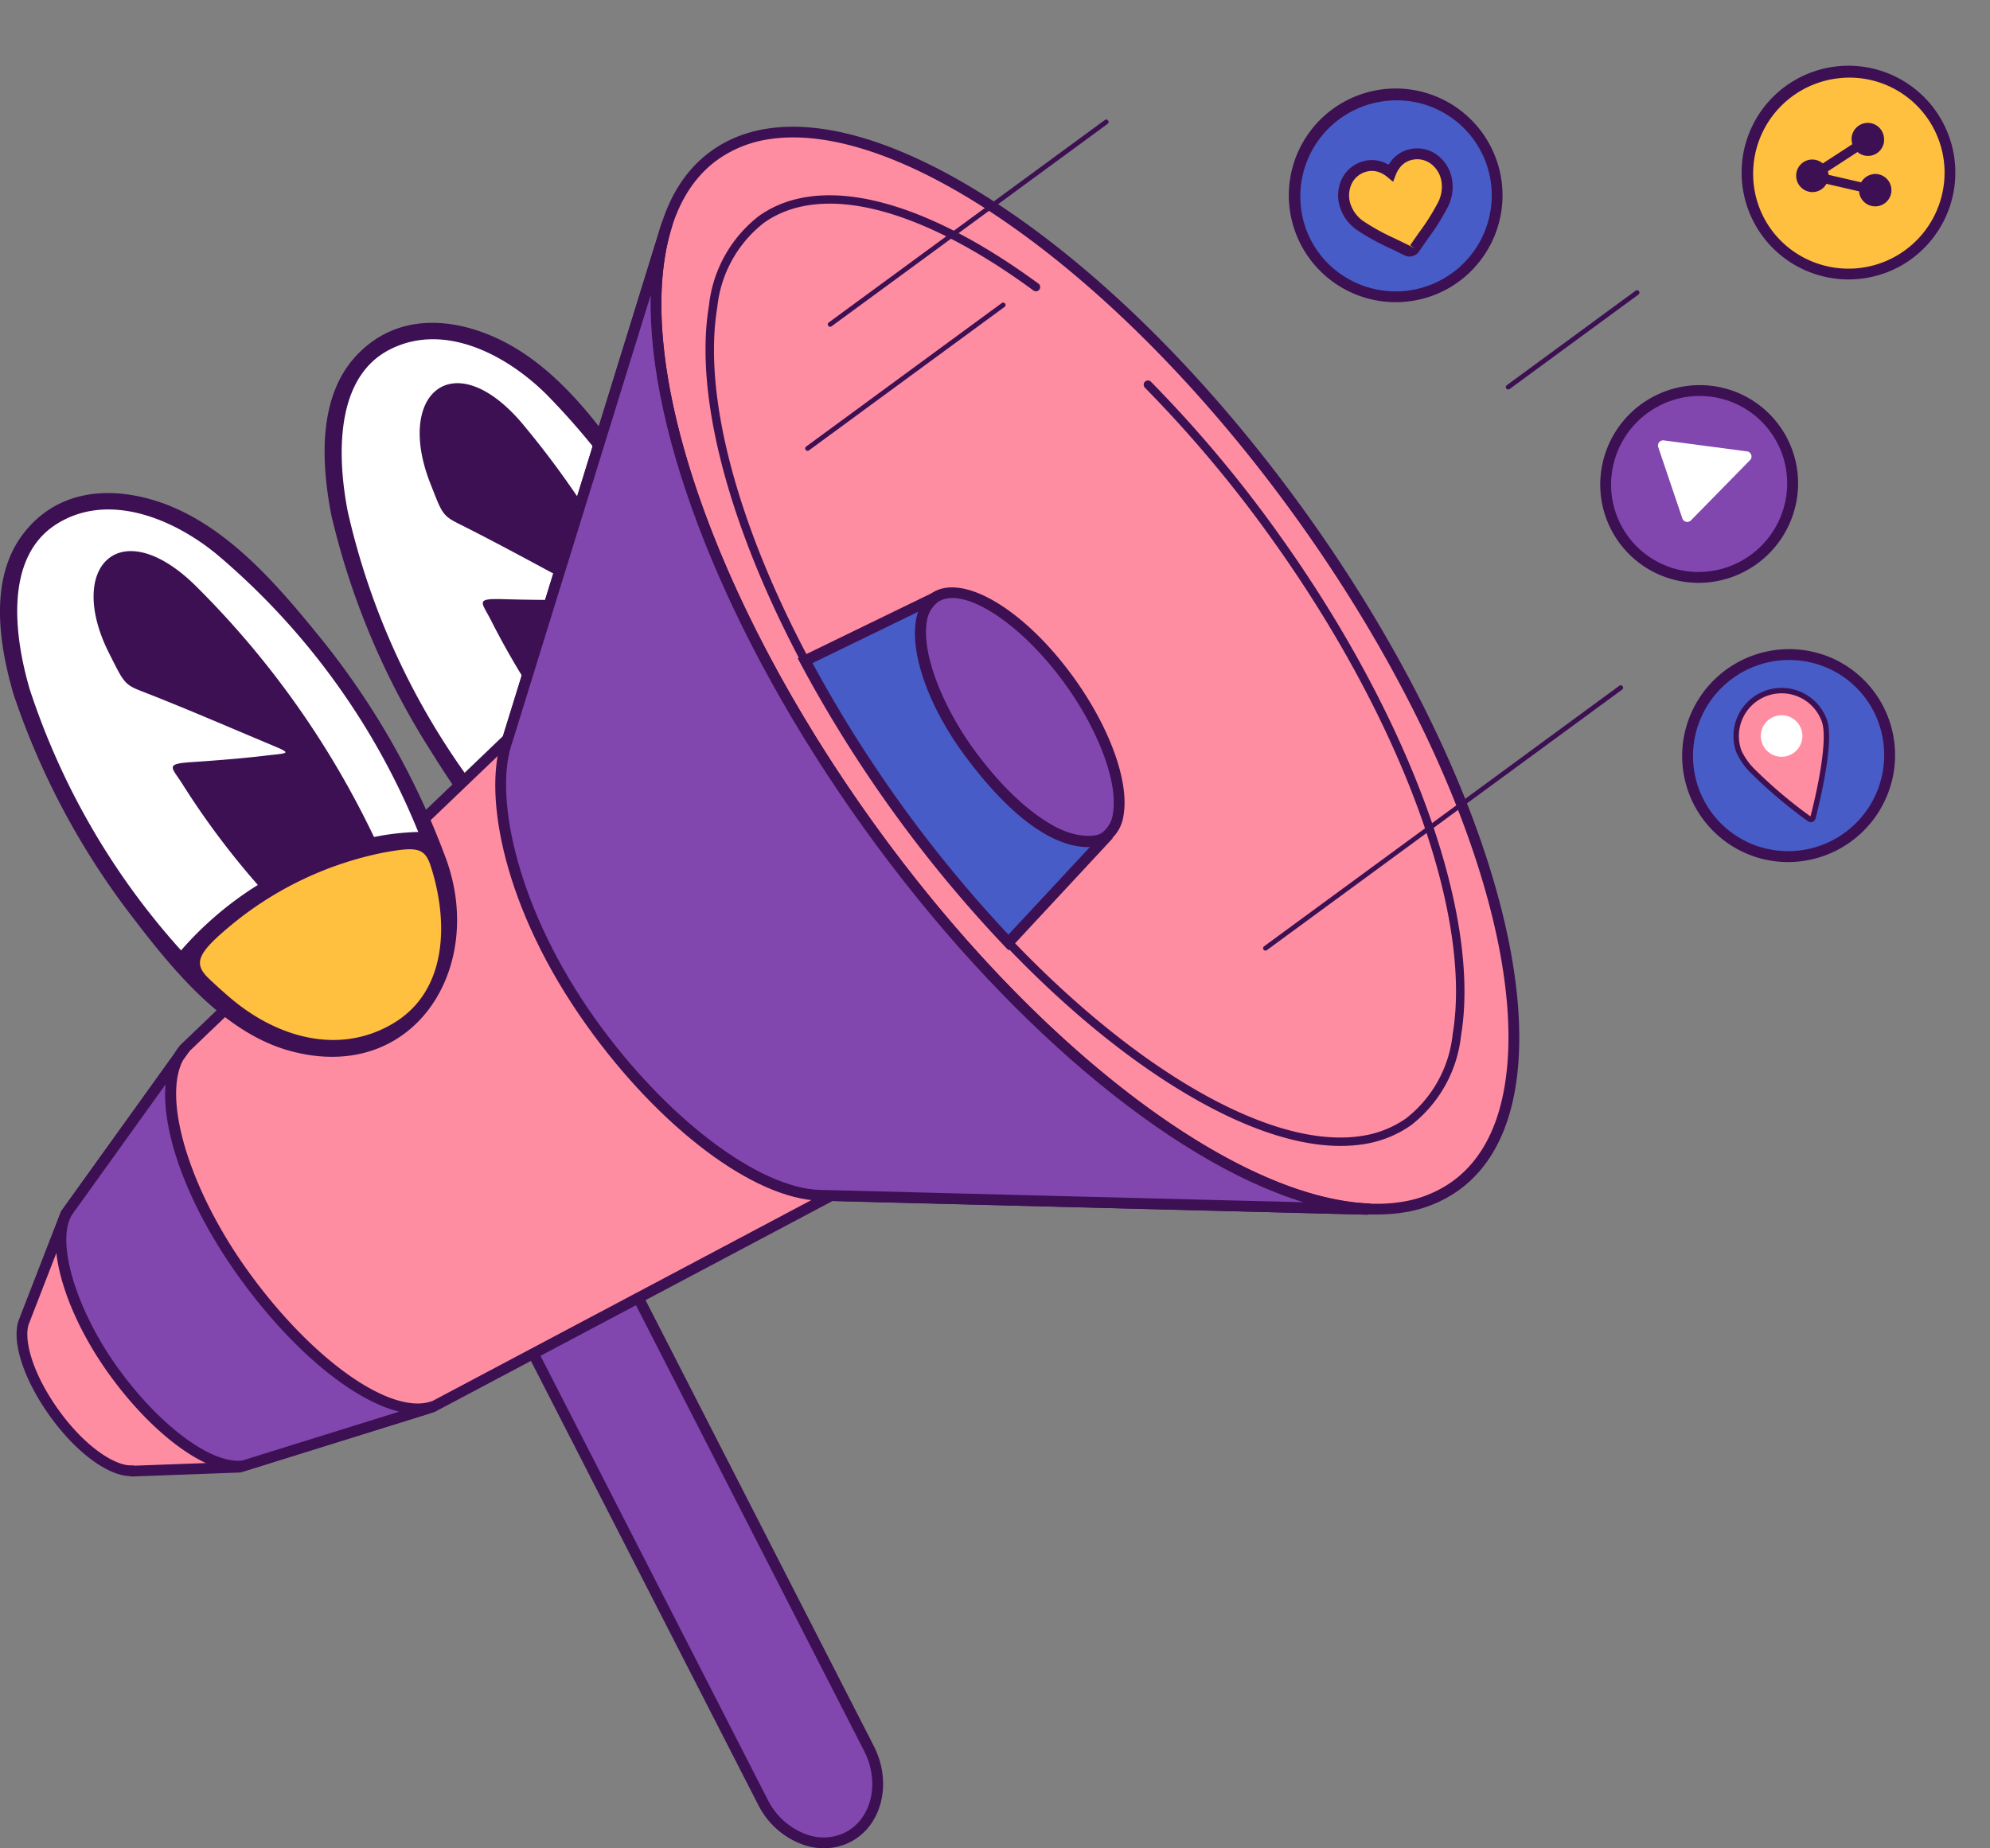 <svg xmlns="http://www.w3.org/2000/svg" width="150.71" height="140" viewBox="0 0 150.71 140"><rect x="0" y="0" width="150.71" height="140" fill="#808080" stroke="none"/><g id="Grupo_79145" data-name="Grupo 79145" transform="translate(-209 -1914.375)"><path id="Trazado_9367" data-name="Trazado 9367" d="M279.1,326.245c-4.93-1.852-8.363-7.082-11.024-11.344a57.667,57.667,0,0,1-7.3-17.494c-.752-3.888-1.059-8.924,1.882-12.076,2.7-2.9,6.444-3.029,9.968-1.625,5.018,2,8.544,6.9,11.435,11.231a59.08,59.08,0,0,1,8.175,18.02C294.407,321.479,288.112,329.632,279.1,326.245Z" transform="translate(-26.682 1655.993)" fill="#3c1053"></path><path id="Trazado_9368" data-name="Trazado 9368" d="M321.83,431.174q.718.825,1.474,1.6c3.18,3.269,7.736,5.135,12.085,3.08,4.44-2.1,4.9-7.456,3.947-11.656-.322-1.422-1.013-1.507-3.458-1.3a26.184,26.184,0,0,0-12.2,4.529C321.1,429.214,320.755,429.939,321.83,431.174Z" transform="translate(-75.028 1545.038)" fill="#f8eb38"></path><path id="Trazado_9369" data-name="Trazado 9369" d="M282.035,293.01c-2.99-2.966-7.708-5.5-11.842-3.409-4.289,2.166-3.961,8.381-3.208,12.27a55.139,55.139,0,0,0,9.56,20.771,25.844,25.844,0,0,1,6.254-4.388,60.65,60.65,0,0,1-4.985-8.175c-.687-1.341-1.2-1.619.914-1.558,1.961.056,3.987.077,5.374.04,2.2-.06,2.376.119.02-1.141-2.7-1.445-5.382-2.917-8.11-4.3-1.526-.774-1.736-.762-2.355-2.312q-.223-.56-.438-1.113c-2.63-6.767,1.783-10.488,6.882-4.6a67.989,67.989,0,0,1,11.546,19.694c.08.21.166.438.254.675a19.189,19.189,0,0,1,3.371-.065A54.166,54.166,0,0,0,282.035,293.01Z" transform="translate(-31.651 1651.238)" fill="#fff"></path><path id="Trazado_9370" data-name="Trazado 9370" d="M348.215,656.64c-2.222,1.139-5.111-.053-6.438-2.657l-20.552-40.157,8.012-4.108,20.581,40.214C351.133,652.515,350.417,655.511,348.215,656.64Z" transform="translate(-75.003 1396.893)" fill="#8246af"></path><path id="Trazado_9371" data-name="Trazado 9371" d="M344.939,655.323a4.766,4.766,0,0,1-2.154-.2,6.111,6.111,0,0,1-3.486-3.07L318.56,611.537l8.743-4.482,20.769,40.58c1.414,2.774.615,6.03-1.781,7.259h0A4.313,4.313,0,0,1,344.939,655.323Zm-25.274-43.43,20.365,39.791a5.285,5.285,0,0,0,3.008,2.662,3.738,3.738,0,0,0,2.878-.184h0c1.995-1.022,2.633-3.783,1.424-6.154L326.946,608.16Z" transform="translate(-72.891 1399.005)" fill="#3c1053"></path><path id="Trazado_9372" data-name="Trazado 9372" d="M186.535,286.786,162.091,310.2l-9.023,12.561-3.1,7.978-.02.062c-.634,1.394.26,4.269,2.245,7.036,1.962,2.736,4.4,4.476,5.932,4.374l-.043.03,8.141-.3,14.647-4.571,30.178-16,40.542,1.039.281-.033c-10.233-.374-25.571-11.709-38.038-29.092-12.453-17.362-18.247-35.465-15.308-45.234l-.009,0L186.687,286.3Z" transform="translate(60.914 1683.572)" fill="#ff8da1"></path><path id="Trazado_9373" data-name="Trazado 9373" d="M164.729,340.782l-.043,0-8.141.3a.407.407,0,0,1-.159-.026c-1.721-.038-4.127-1.83-6.076-4.548-2.065-2.879-2.985-5.855-2.3-7.419l.013-.04,3.105-8a.429.429,0,0,1,.049-.091L160.2,308.4a.4.4,0,0,1,.049-.057L184.619,285l11.953-38.641a.408.408,0,0,1,.5-.272.42.42,0,0,1,.25.2.411.411,0,0,1,.037.314c-2.994,9.953,3.133,27.988,15.248,44.879,12.135,16.918,27.294,28.541,37.722,28.922a.408.408,0,0,1,.044.812l-.011,0-.281.033a.469.469,0,0,1-.058,0l-40.435-1.036-30.083,15.952a.412.412,0,0,1-.07.029l-14.647,4.571A.364.364,0,0,1,164.729,340.782Zm-8.022-.518,7.894-.292,14.559-4.544L209.3,319.444a.4.4,0,0,1,.2-.047l35.756.916c-10.135-3.095-22.862-13.785-33.314-28.355-10.378-14.468-16.4-29.823-16.136-40.371l-10.443,33.759a.411.411,0,0,1-.108.174l-24.417,23.387-8.97,12.488-3.089,7.967a.444.444,0,0,1-.017.046c-.492,1.081.107,3.7,2.2,6.629,2.056,2.867,4.36,4.285,5.572,4.2A.411.411,0,0,1,156.707,340.264Zm28.272-55.039h0Z" transform="translate(62.47 1685.132)" fill="#3c1053"></path><ellipse id="Elipse_384" data-name="Elipse 384" cx="20.151" cy="48.071" rx="20.151" ry="48.071" transform="matrix(0.812, -0.584, 0.584, 0.812, 246.755, 1937.891)" fill="#ff8da1"></ellipse><path id="Trazado_9374" data-name="Trazado 9374" d="M436.222,293.466c-4.278.621-9.77-1.019-15.971-4.84-8.438-5.2-17.224-13.833-24.739-24.31-11.385-15.873-17.6-32.953-15.845-43.513.591-3.546,2.052-6.17,4.342-7.8,4.528-3.221,11.727-2.1,20.268,3.167,8.438,5.2,17.224,13.833,24.739,24.309,11.385,15.873,17.6,32.953,15.845,43.514-.591,3.546-2.052,6.17-4.342,7.8A9.719,9.719,0,0,1,436.222,293.466ZM388.448,212.13a8.959,8.959,0,0,0-3.964,1.54c-2.107,1.5-3.456,3.944-4.01,7.268-1.726,10.357,4.437,27.2,15.7,42.9,13.331,18.585,29.966,30.267,39.9,28.827a8.959,8.959,0,0,0,3.964-1.54c2.107-1.5,3.456-3.944,4.01-7.268,1.726-10.357-4.438-27.2-15.7-42.9C415.022,222.371,398.387,210.688,388.448,212.13Z" transform="translate(-121.094 1712.774)" fill="#3c1053"></path><path id="Trazado_9375" data-name="Trazado 9375" d="M436.54,293.757c-4.256.618-9.728-1.019-15.912-4.829-8.429-5.194-17.205-13.818-24.713-24.286-11.372-15.855-17.586-32.91-15.829-43.449.587-3.522,2.036-6.127,4.307-7.743,3.022-2.15,7.338-2.349,12.481-.577,4.932,1.7,10.516,5.16,16.147,10.009a.321.321,0,0,1-.419.487c-11.452-9.862-22.119-13.461-27.836-9.395-2.127,1.513-3.488,3.977-4.046,7.325-1.73,10.379,4.44,27.245,15.717,42.969,13.35,18.613,30.022,30.3,40,28.857a9.018,9.018,0,0,0,3.991-1.55c2.127-1.513,3.488-3.977,4.045-7.325,1.73-10.379-4.44-27.245-15.717-42.969a108.917,108.917,0,0,0-10.805-12.9.321.321,0,1,1,.458-.451,109.562,109.562,0,0,1,10.87,12.972c11.372,15.855,17.586,32.91,15.829,43.449-.587,3.522-2.036,6.127-4.307,7.743A9.634,9.634,0,0,1,436.54,293.757Z" transform="translate(-121.425 1712.398)" fill="#3c1053"></path><ellipse id="Elipse_385" data-name="Elipse 385" cx="4.666" cy="11.131" rx="4.666" ry="11.131" transform="matrix(0.812, -0.584, 0.584, 0.812, 275.956, 1962.397)" fill="#8246af"></ellipse><path id="Trazado_9376" data-name="Trazado 9376" d="M489.515,399.129c-2.526.366-6.5-2.356-9.74-6.871-2.682-3.74-4.144-7.787-3.724-10.31a2.938,2.938,0,0,1,1.133-2.01c2.318-1.649,7.087,1.178,10.858,6.435,2.682,3.74,4.144,7.787,3.724,10.31a2.938,2.938,0,0,1-1.133,2.01A2.528,2.528,0,0,1,489.515,399.129ZM478.448,380.3a1.783,1.783,0,0,0-.79.306,2.159,2.159,0,0,0-.8,1.479c-.381,2.284,1.059,6.182,3.582,9.7,3.388,4.723,7.842,7.583,9.721,6.245a2.16,2.16,0,0,0,.8-1.479c.381-2.284-1.059-6.182-3.582-9.7C484.4,382.7,480.6,379.985,478.448,380.3Z" transform="translate(-197.67 1579.399)" fill="#3c1053"></path><path id="Trazado_9377" data-name="Trazado 9377" d="M449.092,308.139c-3.733.542-8.53-.891-13.947-4.23-7.378-4.546-15.061-12.1-21.632-21.257-9.955-13.879-15.394-28.811-13.855-38.041a9.929,9.929,0,0,1,3.784-6.8c4.581-3.258,12.3-1.391,21.173,5.124a.321.321,0,0,1-.38.518c-8.637-6.34-16.081-8.206-20.42-5.119a9.319,9.319,0,0,0-3.523,6.382c-1.512,9.07,3.883,23.813,13.743,37.561,11.67,16.271,26.239,26.494,34.949,25.231a7.862,7.862,0,0,0,3.479-1.352,9.317,9.317,0,0,0,3.523-6.382c1.512-9.07-3.883-23.813-13.743-37.561a95.179,95.179,0,0,0-9.566-11.395.321.321,0,0,1,.457-.452,95.788,95.788,0,0,1,9.631,11.472c9.955,13.879,15.393,28.811,13.855,38.041a9.93,9.93,0,0,1-3.784,6.8A8.465,8.465,0,0,1,449.092,308.139Z" transform="translate(-136.968 1692.925)" fill="#3c1053"></path><path id="Trazado_9378" data-name="Trazado 9378" d="M325.127,286.67l11.949-38.626.009,0c-2.94,9.769,2.854,27.872,15.308,45.234C364.86,310.663,380.2,322,390.431,322.373l-.281.033-40.475-1.037-.937-.021c-4.708-.144-11.709-5.229-17.33-13.1-5.769-8.082-7.827-16.676-6.435-21.1Z" transform="translate(-77.64 1683.571)" fill="#8246af"></path><path id="Trazado_9379" data-name="Trazado 9379" d="M388.935,320.854l-.338.035-41.411-1.057c-5-.153-12.094-5.487-17.653-13.273-6.316-8.847-7.793-17.328-6.492-21.464l.155-.473,12.066-39.006.782.226-.11.4c-2.994,9.953,3.133,27.988,15.248,44.879,12.135,16.918,27.294,28.541,37.722,28.922Zm-54.554-69.631-10.409,33.65-.154.471c-1.28,4.07.5,12.5,6.379,20.74,5.334,7.47,12.328,12.788,17.01,12.931l.934.02,35.691.914c-10.135-3.095-22.863-13.785-33.314-28.355C340.14,277.126,334.122,261.771,334.381,251.223Z" transform="translate(-76.099 1685.495)" fill="#3c1053"></path><path id="Trazado_9380" data-name="Trazado 9380" d="M164.605,626.652l-.035,0-7.7.285a.318.318,0,0,1-.138-.026c-1.694-.025-4.082-1.805-6.024-4.512-2.049-2.857-2.965-5.8-2.284-7.337l.014-.044,3.1-8a.321.321,0,1,1,.6.233l-3.109,8.02a.286.286,0,0,1-.014.037c-.585,1.287.345,4.111,2.213,6.716,1.832,2.554,4.207,4.337,5.649,4.24a.319.319,0,0,1,.143.023l7.527-.278a.321.321,0,0,1,.058.639Z" transform="translate(62.143 1399.193)" fill="#3c1053"></path><path id="Trazado_9381" data-name="Trazado 9381" d="M191.638,575.125l.616-.219c-3.347,1.219-9.545-3.194-14.463-10.051-5.015-6.993-6.858-14.435-4.4-17.066l-.3.42-8.551,11.916c-1.386,2.094,0,7.325,3.409,12.079,3.291,4.588,7.435,7.587,9.907,7.215Z" transform="translate(49.613 1445.98)" fill="#8246af"></path><path id="Trazado_9382" data-name="Trazado 9382" d="M176.335,578.759c-2.661.386-6.886-2.646-10.283-7.383-3.475-4.845-4.945-10.237-3.418-12.543L171,547.177a3.732,3.732,0,0,1,.531-.733l.63.517-.466.649c-1.585,2.936.447,9.775,4.869,15.941,4.843,6.751,10.833,11,13.95,9.919l.044-.016.277.768-.047.017-.588.209-13.846,4.308Zm-5.978-29.289-7.051,9.827c-1.3,1.958.229,7.169,3.409,11.6,3.168,4.416,7.149,7.375,9.484,7.053l11.854-3.693c-3.525-.865-8.177-4.685-12.157-10.234C172.065,558.687,170.045,553.134,170.357,549.47Z" transform="translate(51.179 1447.047)" fill="#3c1053"></path><path id="Trazado_9383" data-name="Trazado 9383" d="M445.561,383.337c-2.1,1.494-.987,6.819,2.685,11.749,6.158,8.267,9.863,6.646,10.293,6.417.008,0,.014.006.008.013l-7.363,7.918a98.8,98.8,0,0,1-15.4-21.346Z" transform="translate(-165.81 1576.333)" fill="#485cc7"></path><path id="Trazado_9384" data-name="Trazado 9384" d="M449.051,408.625l-.3-.314a99.228,99.228,0,0,1-15.466-21.436l-.2-.374,10.157-4.936.416.7a2.239,2.239,0,0,0-.825,1.556c-.372,2.361,1.076,6.225,3.6,9.616,6.066,8.145,9.624,6.38,9.773,6.3l.307-.163.429.553-.238.263Zm-14.844-21.759a98.555,98.555,0,0,0,14.837,20.567l6.172-6.638c-1.752.071-4.99-.9-9.435-6.869-2.689-3.611-4.163-7.627-3.752-10.231a4.277,4.277,0,0,1,.173-.715Z" transform="translate(-163.671 1577.737)" fill="#3c1053"></path><path id="Trazado_9385" data-name="Trazado 9385" d="M691.919,278.442a.18.18,0,0,1-.133-.324l9.754-7.154a.18.18,0,0,1,.213.291L692,278.409A.179.179,0,0,1,691.919,278.442Z" transform="translate(-368.668 1665.431)" fill="#3c1053"></path><path id="Trazado_9386" data-name="Trazado 9386" d="M444.275,224.255a.18.18,0,0,1-.133-.323c12.356-9.062,20.909-15.337,20.909-15.337a.18.18,0,0,1,.213.29l-20.909,15.337A.176.176,0,0,1,444.275,224.255Z" transform="translate(-172.376 1714.868)" fill="#3c1053"></path><path id="Trazado_9387" data-name="Trazado 9387" d="M436.008,286.674a.18.18,0,0,1-.133-.323l14.81-10.864a.18.18,0,1,1,.213.29l-14.81,10.864A.181.181,0,0,1,436.008,286.674Z" transform="translate(-165.822 1661.847)" fill="#3c1053"></path><path id="Trazado_9388" data-name="Trazado 9388" d="M603.248,435.337a.18.18,0,0,1-.133-.323c15.5-11.366,26.9-19.734,26.9-19.734a.18.18,0,1,1,.213.29s-11.407,8.368-26.9,19.734A.177.177,0,0,1,603.248,435.337Z" transform="translate(-298.383 1551.042)" fill="#3c1053"></path><ellipse id="Elipse_386" data-name="Elipse 386" cx="7.671" cy="7.634" rx="7.671" ry="7.634" transform="translate(304.031 1927.537) rotate(-35.961)" fill="#485cc7"></ellipse><path id="Trazado_9389" data-name="Trazado 9389" d="M621.858,213.636a8.092,8.092,0,1,1,5.277-3.094A8.029,8.029,0,0,1,621.858,213.636Zm-2.135-15.128a7.275,7.275,0,0,0-6.175,8.153,7.145,7.145,0,0,0,2.772,4.767,7.274,7.274,0,0,0,11.6-6.758,7.2,7.2,0,0,0-8.192-6.163Z" transform="translate(-306.008 1723.545)" fill="#3c1053"></path><path id="Trazado_9390" data-name="Trazado 9390" d="M632.711,223.116a2.132,2.132,0,0,1,1.363-1.068,2,2,0,0,1,1.316.1.5.5,0,1,0,.976-.253,1.993,1.993,0,0,1,1.1-.73,2.137,2.137,0,0,1,1.711.271,2.488,2.488,0,0,1,1.037,1.483,2.957,2.957,0,0,1-.275,2.071,16.76,16.76,0,0,1-1.442,2.286c-.206.294-.439.627-.679.98a.466.466,0,0,1-.594.154c-.382-.192-.748-.37-1.071-.527a16.835,16.835,0,0,1-2.374-1.3,2.962,2.962,0,0,1-1.25-1.676A2.483,2.483,0,0,1,632.711,223.116Z" transform="translate(-321.685 1704.929)" fill="#ffbf3f"></path><path id="Trazado_9391" data-name="Trazado 9391" d="M635.988,227.291a.874.874,0,0,1-.519-.084c-.37-.185-.726-.358-1.041-.512a17.125,17.125,0,0,1-2.46-1.346,3.346,3.346,0,0,1-1.407-1.906,2.887,2.887,0,0,1,.217-2.095h0a2.535,2.535,0,0,1,1.622-1.272,2.4,2.4,0,0,1,1.581.124,2.862,2.862,0,0,1,.3.151,2.69,2.69,0,0,1,.189-.278,2.39,2.39,0,0,1,1.321-.875,2.526,2.526,0,0,1,2.036.323,2.9,2.9,0,0,1,1.211,1.725,3.344,3.344,0,0,1-.3,2.348,16.947,16.947,0,0,1-1.478,2.348l-.068.1c-.187.268-.394.565-.607.877a.878.878,0,0,1-.5.355A.78.78,0,0,1,635.988,227.291Zm-3.2-6.456a1.758,1.758,0,0,0-.178.035,1.725,1.725,0,0,0-1.1.864h0a2.074,2.074,0,0,0-.147,1.5,2.579,2.579,0,0,0,1.092,1.447,16.472,16.472,0,0,0,2.313,1.261c.344.168.7.342,1.076.529l.41.213-.34-.231c.215-.316.424-.616.614-.886l.068-.1A16.472,16.472,0,0,0,638,223.246a2.573,2.573,0,0,0,.25-1.794,2.08,2.08,0,0,0-.862-1.241,1.738,1.738,0,0,0-1.386-.219,1.592,1.592,0,0,0-.877.584,2.12,2.12,0,0,0-.3.534l-.206.531-.438-.363a2.14,2.14,0,0,0-.52-.323A1.6,1.6,0,0,0,632.784,220.835Z" transform="translate(-320.115 1706.504)" fill="#3c1053"></path><ellipse id="Elipse_387" data-name="Elipse 387" cx="7.671" cy="7.634" rx="7.671" ry="7.634" transform="translate(338.325 1925.814) rotate(-35.961)" fill="#ffbf3f"></ellipse><path id="Trazado_9392" data-name="Trazado 9392" d="M787.244,205.325a8.093,8.093,0,1,1,5.277-3.094A8.029,8.029,0,0,1,787.244,205.325ZM785.11,190.2a7.274,7.274,0,0,0-6.175,8.153,7.144,7.144,0,0,0,2.772,4.767h0a7.275,7.275,0,0,0,11.6-6.758,7.2,7.2,0,0,0-8.192-6.162Z" transform="translate(-437.101 1730.133)" fill="#3c1053"></path><path id="Trazado_9393" data-name="Trazado 9393" d="M803.539,213.818a1.216,1.216,0,0,0-.887.615l-2.481-.573c0-.032,0-.062,0-.094a1.217,1.217,0,0,0-.042-.169l2.245-1.463a1.219,1.219,0,0,0,2-1.109,1.228,1.228,0,1,0-2.387.517L799.742,213a1.219,1.219,0,0,0-2,1.109,1.236,1.236,0,0,0,1.392,1.049,1.216,1.216,0,0,0,.887-.615l2.481.573c0,.031,0,.062,0,.094a1.227,1.227,0,1,0,1.037-1.4Z" transform="translate(-452.698 1713.755)" fill="#3c1053"></path><ellipse id="Elipse_388" data-name="Elipse 388" cx="7.098" cy="7.058" rx="7.098" ry="7.058" transform="matrix(0.731, -0.682, 0.682, 0.731, 327.675, 1950.717)" fill="#8246af"></ellipse><path id="Trazado_9394" data-name="Trazado 9394" d="M734.7,320.479a7.485,7.485,0,0,1-1.25.076,7.44,7.44,0,0,1-7.278-7.657,7.542,7.542,0,0,1,7.7-7.314,7.441,7.441,0,0,1,7.279,7.657A7.553,7.553,0,0,1,734.7,320.479Zm-1.963-14.007a6.728,6.728,0,0,0-5.744,6.45,6.619,6.619,0,0,0,6.475,6.813,6.727,6.727,0,0,0,6.857-6.517,6.619,6.619,0,0,0-6.475-6.813A6.739,6.739,0,0,0,732.734,306.472Z" transform="translate(-395.977 1637.965)" fill="#3c1053"></path><path id="Trazado_9395" data-name="Trazado 9395" d="M749.115,336.375l-1.827-5.4a.392.392,0,0,1,.423-.515l6.3.833a.392.392,0,0,1,.228.663l-4.474,4.563A.392.392,0,0,1,749.115,336.375Z" transform="translate(-412.703 1617.273)" fill="#fff"></path><ellipse id="Elipse_389" data-name="Elipse 389" cx="7.671" cy="7.634" rx="7.671" ry="7.634" transform="matrix(0.646, -0.764, 0.764, 0.646, 333.676, 1972.535)" fill="#485cc7"></ellipse><path id="Trazado_9396" data-name="Trazado 9396" d="M765.261,418.056a7.994,7.994,0,0,1-4.342-.58h0a8.039,8.039,0,0,1-4.148-10.608,8.1,8.1,0,0,1,10.617-4.2,8.038,8.038,0,0,1,4.147,10.607A8.113,8.113,0,0,1,765.261,418.056Zm-4.015-1.333a7.275,7.275,0,0,0,9.646-9.333,7.147,7.147,0,0,0-3.831-3.967,7.276,7.276,0,0,0-9.538,3.774,7.218,7.218,0,0,0,3.723,9.526Z" transform="translate(-419.694 1561.534)" fill="#3c1053"></path><path id="Trazado_9397" data-name="Trazado 9397" d="M782.5,419.443c.565,1.574-.585,6.259-.868,7.359a.165.165,0,0,1-.257.092,35.449,35.449,0,0,1-4.214-3.547,5.222,5.222,0,0,1-1.138-1.577,3.441,3.441,0,1,1,6.477-2.327Z" transform="translate(-435.332 1549.519)" fill="#ff8da1"></path><path id="Trazado_9398" data-name="Trazado 9398" d="M780.735,426.339a.37.37,0,0,1-.271-.067,35.758,35.758,0,0,1-4.242-3.572,5.251,5.251,0,0,1-1.183-1.649,3.646,3.646,0,0,1,6.863-2.466h0c.576,1.6-.514,6.131-.862,7.48a.369.369,0,0,1-.232.256A.408.408,0,0,1,780.735,426.339Zm-2.722-9.725a3.292,3.292,0,0,0-.636.159,3.236,3.236,0,0,0-1.952,4.14,4.992,4.992,0,0,0,1.094,1.505,35.037,35.037,0,0,0,4.139,3.488c.7-2.71,1.282-6,.859-7.18h0a3.238,3.238,0,0,0-3.5-2.111Z" transform="translate(-434.543 1550.308)" fill="#3c1053"></path><circle id="Elipse_390" data-name="Elipse 390" cx="1.573" cy="1.573" r="1.573" transform="translate(342.355 1968.552)" fill="#fff"></circle><path id="Trazado_9399" data-name="Trazado 9399" d="M163.708,387.278c-5.082-1.381-8.99-6.266-12.04-10.26a57.667,57.667,0,0,1-8.908-16.733c-1.113-3.8-1.891-8.785.741-12.2,2.42-3.14,6.131-3.62,9.772-2.554,5.183,1.519,9.155,6.073,12.438,10.109a59.08,59.08,0,0,1,9.83,17.174C178.5,381.1,173,389.8,163.708,387.278Z" transform="translate(67.273 1606.704)" fill="#3c1053"></path><path id="Trazado_9400" data-name="Trazado 9400" d="M215.444,484.938q.792.754,1.618,1.458c3.473,2.957,8.184,4.387,12.32,1.933,4.223-2.505,4.177-7.883,2.836-11.975-.454-1.386-1.15-1.405-3.565-.969a26.188,26.188,0,0,0-11.723,5.654C214.527,483.056,214.257,483.81,215.444,484.938Z" transform="translate(9.385 1503.571)" fill="#ffbf3f"></path><path id="Trazado_9401" data-name="Trazado 9401" d="M163.1,354.387c-3.255-2.673-8.189-4.75-12.11-2.283-4.067,2.559-3.157,8.715-2.043,12.517A55.138,55.138,0,0,0,160.41,384.4a25.838,25.838,0,0,1,5.815-4.956,60.623,60.623,0,0,1-5.73-7.671c-.809-1.271-1.346-1.5.764-1.637,1.958-.128,3.976-.3,5.354-.464,2.185-.266,2.376-.1-.087-1.138-2.823-1.185-5.632-2.4-8.478-3.52-1.592-.628-1.8-.6-2.562-2.081q-.274-.537-.541-1.067c-3.253-6.49.792-10.609,6.42-5.227a67.994,67.994,0,0,1,13.342,18.524c.1.2.207.421.316.649a19.177,19.177,0,0,1,3.351-.381A54.163,54.163,0,0,0,163.1,354.387Z" transform="translate(62.303 1601.963)" fill="#fff"></path></g></svg>